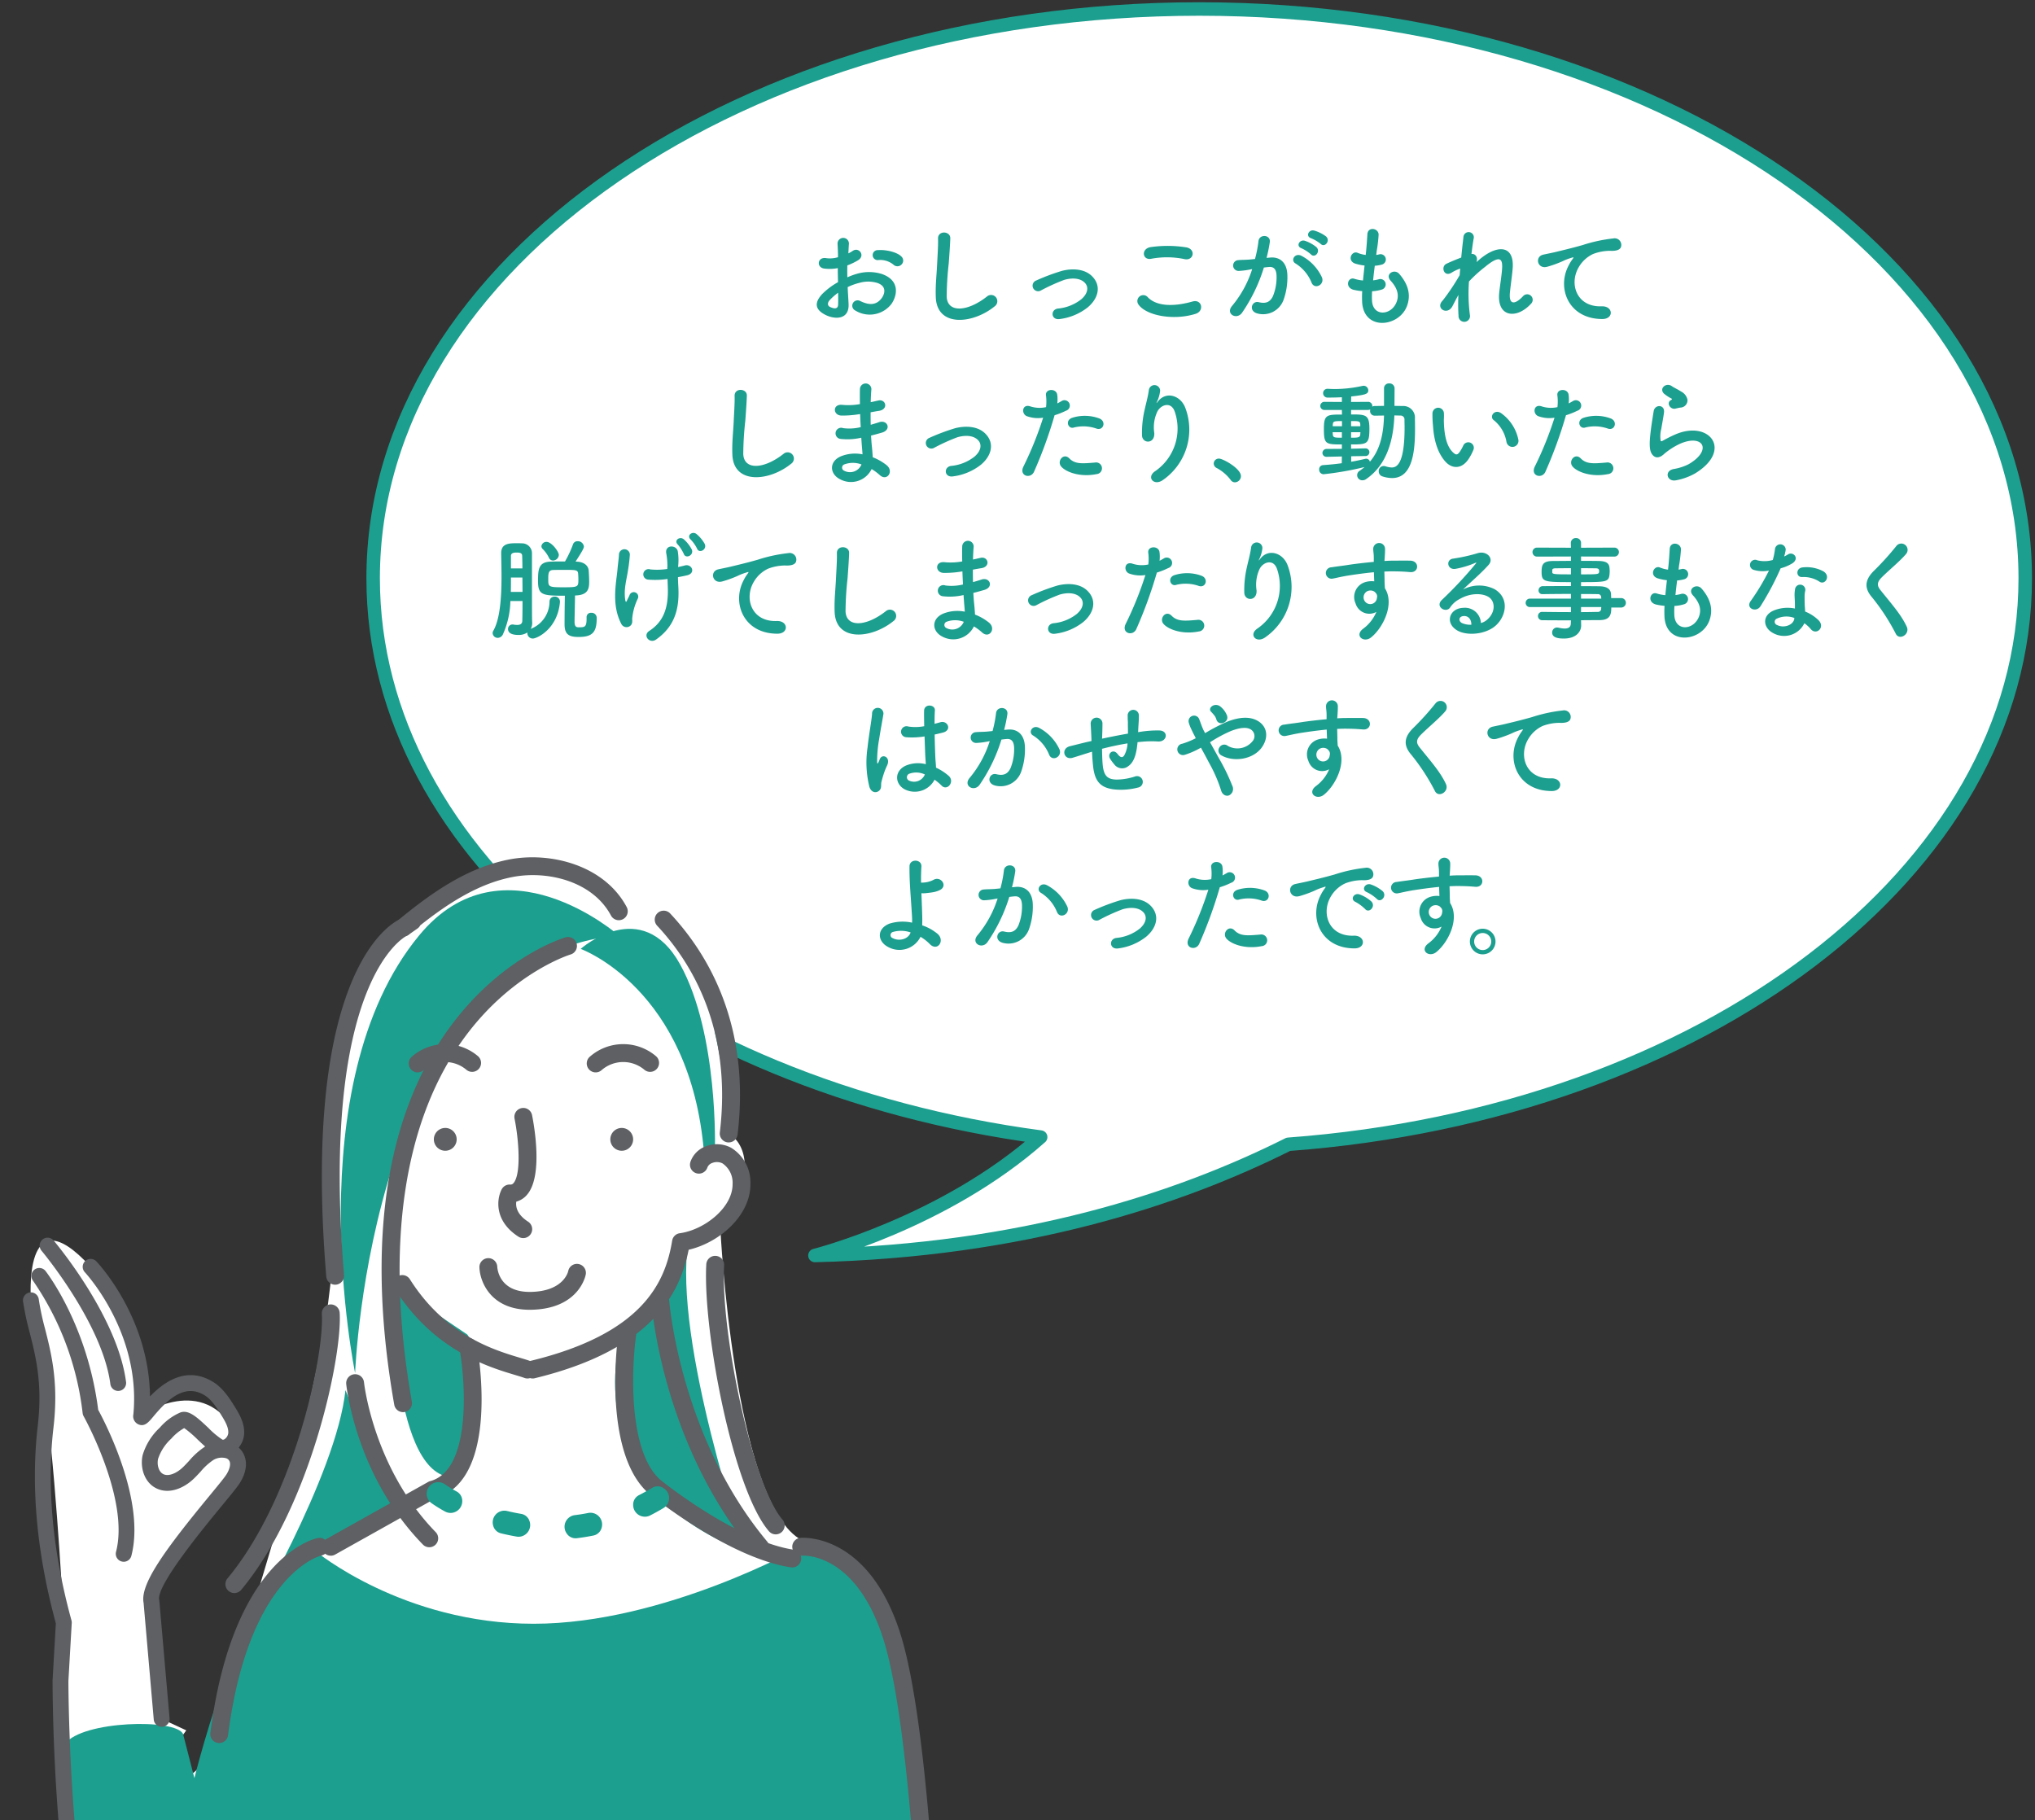 <svg xmlns="http://www.w3.org/2000/svg" xmlns:xlink="http://www.w3.org/1999/xlink" width="452.652" height="404.897" viewBox="0 0 452.652 404.897">
  <rect x="0" y="0" width="452.652" height="404.897" fill="#333333" stroke="none"/>
  <defs>
    <clipPath id="clip-path">
      <rect id="長方形_417" data-name="長方形 417" width="371.822" height="281.278" fill="#fff" stroke="#1c9f8f" stroke-width="1"/>
    </clipPath>
    <clipPath id="clip-path-2">
      <rect id="長方形_374" data-name="長方形 374" width="212.085" height="216.592" fill="none"/>
    </clipPath>
  </defs>
  <g id="feature1_3_img3" transform="translate(-1801 -6733)">
    <g id="グループ_2336" data-name="グループ 2336" transform="translate(1881.83 6733)">
      <g id="グループ_699" data-name="グループ 699" clip-path="url(#clip-path)">
        <path id="パス_2958" data-name="パス 2958" d="M368.981,128.14c0-31.264-16.437-59.882-43.92-82.167C291.6,18.839,241.358,1.5,185.241,1.5,83.765,1.5,1.5,58.2,1.5,128.14c0,61.627,63.873,112.965,148.478,124.3-21.462,19.072-50.215,26.337-50.215,26.337,45.9-1.11,80.676-12.377,105.307-24.734,92.15-6.817,163.911-60.582,163.911-125.9" transform="translate(0.671 0.5)" fill="#fff" stroke="#1c9f8f" stroke-width="1"/>
        <path id="パス_2959" data-name="パス 2959" d="M368.981,128.14C368.981,58.2,286.718,1.5,185.241,1.5S1.5,58.2,1.5,128.14c0,61.627,63.873,112.965,148.478,124.3-21.462,19.072-50.215,26.337-50.215,26.337,45.9-1.11,80.676-12.377,105.307-24.734C297.219,247.228,368.981,193.463,368.981,128.14Z" transform="translate(0.671 0.5)" fill="#fff" stroke="#1c9f8f" stroke-linecap="round" stroke-linejoin="round" stroke-width="3"/>
      </g>
    </g>
    <g id="グループ_2338" data-name="グループ 2338" transform="translate(1801 6921.306)">
      <g id="グループ_1137" data-name="グループ 1137" clip-path="url(#clip-path-2)">
        <path id="パス_5913" data-name="パス 5913" d="M33.049,268.409S22.906,211.2,25.187,182.487c0,0-1.427-27.637-3.638-46.206s-3.682-25.437-3.682-25.437S15.976,86.8,31.118,103.33,42.4,136.377,42.4,136.377s13.868-9.612,21.12,4.1c0,0,2.635,9.08-17.961,33.476l1.382,29.977,5.48,2.547-4.9,6.741s6.2,10.181,10.589-4.979S86.3,125.971,85.072,94.115,84.3,8.032,141.066,16.966l7.544,7.271s21.359-2.4,24.462,49.47c0,0,9.14,4.574-1.845,21.28,0,0,2.915,59.3,17.409,68.772s28.924,1,29.271,103.651c0,0-184.859,2.8-184.859,1" transform="translate(-10.986 -9.87)" fill="#fff"/>
        <path id="パス_5914" data-name="パス 5914" d="M370.928,235.369s-5.362,11.549-12.025,15.837c0,0-10.248,32.968,27.708,47.43,0,0-16.132-46.84-12.677-68.946Z" transform="translate(-220.83 -141.824)" fill="#1c9f8f"/>
        <path id="パス_5915" data-name="パス 5915" d="M228.051,254.359s-.409,41.192,12.734,42.95c0,0,8.981-24.931,3.975-31.69Z" transform="translate(-140.811 -157.057)" fill="#1c9f8f"/>
        <path id="パス_5916" data-name="パス 5916" d="M175.5,341.962l-16.147,8.977s-14.974,6.522-16.407,18.165c0,0,20.178-33.976,22.161-53.012Z" transform="translate(-88.265 -195.174)" fill="#1c9f8f"/>
        <path id="パス_5917" data-name="パス 5917" d="M337.644,52.325s24.478,8.8,27.434,45.437l2.42-.532s.855-25.908-7.72-41.432-22.134-3.473-22.134-3.473" transform="translate(-208.482 -29.556)" fill="#1c9f8f"/>
        <path id="パス_5918" data-name="パス 5918" d="M259.976,35.479s-25.737-22.6-44.393,0C188.1,68.767,201.34,132.825,201.34,132.825s3.419-92.376,58.636-97.346" transform="translate(-122.351 -15.706)" fill="#1c9f8f"/>
        <path id="パス_5919" data-name="パス 5919" d="M222.038,432.983c-3.458-22.4-21.711-25.8-21.711-25.8s-30.492,17.128-59.5,17.128S92.4,408.233,92.4,408.233C77.98,407.049,65.36,458.646,65.36,458.646l-2.512-9.782c-1.49-3.518-22.477-3.019-26.258,2.156s7.591,58.939,7.591,58.939l184.859-1s-3.545-53.574-7-75.977" transform="translate(-22.118 -251.42)" fill="#1c9f8f"/>
        <path id="パス_5920" data-name="パス 5920" d="M397.13,332.417a2.013,2.013,0,0,1-.3-.022c-13.275-1.995-29.551-14.791-30.68-15.689-11.571-8.394-7.869-35.223-7.7-36.362a1.986,1.986,0,0,1,3.932.564c-1.016,7.11-1.9,26.829,6.134,32.6.028.02.054.04.081.061.163.13,16.424,13.031,28.829,14.895a1.986,1.986,0,0,1-.293,3.95" transform="translate(-220.9 -172.049)" fill="#5e6063"/>
        <path id="パス_5921" data-name="パス 5921" d="M189.124,334.149a1.986,1.986,0,0,1-.972-3.719L210.8,317.74a1.967,1.967,0,0,1,.451-.184c9.241-2.5,7.823-22.168,6.5-29.534a1.986,1.986,0,0,1,3.909-.7c.22,1.221,5.189,29.784-9.12,34l-22.443,12.576a1.975,1.975,0,0,1-.969.254" transform="translate(-115.549 -176.398)" fill="#5e6063"/>
        <path id="パス_5922" data-name="パス 5922" d="M295.307,180.918a1.976,1.976,0,0,1-1.073-.316c-5.462-3.519-4.828-8.425-3.73-10.528a1.988,1.988,0,0,1,1.85-1.065.854.854,0,0,0,.788-.328c1.739-2.028,1.176-9.621.22-14.364a1.986,1.986,0,0,1,3.893-.786c.449,2.223,2.507,13.527-1.1,17.734a4.785,4.785,0,0,1-2.4,1.545c-.154,1.059.091,2.821,2.624,4.452a1.986,1.986,0,0,1-1.078,3.656" transform="translate(-178.915 -93.815)" fill="#5e6063"/>
        <path id="パス_5923" data-name="パス 5923" d="M258.552,272.181a1.977,1.977,0,0,1-.679-.12c-.542-.2-1.282-.419-2.139-.677-5.85-1.756-18.023-5.41-26.713-19.17a1.986,1.986,0,0,1,3.358-2.121c7.9,12.5,18.7,15.745,24.5,17.486.916.275,1.707.513,2.356.749a1.986,1.986,0,0,1-.68,3.853" transform="translate(-141.221 -153.851)" fill="#5e6063"/>
        <path id="パス_5924" data-name="パス 5924" d="M306.514,225.21a1.986,1.986,0,0,1-.466-3.916c25.016-6.063,29.975-17.479,31.5-26.747a1.985,1.985,0,0,1,1.693-1.645c5.454-.737,11.773-5.676,11.747-10.94a5.2,5.2,0,0,0-2.247-4.6,2.812,2.812,0,0,0-2.312-.08,1.738,1.738,0,0,0-1.049,1,1.986,1.986,0,0,1-3.789-1.19,5.649,5.649,0,0,1,3.356-3.492,6.742,6.742,0,0,1,5.7.281,9.059,9.059,0,0,1,4.31,8.065c.034,7.062-6.946,13.072-13.743,14.631-1.886,9.537-7.937,22.206-34.235,28.58a2,2,0,0,1-.469.056" transform="translate(-188.035 -106.88)" fill="#5e6063"/>
        <path id="パス_5925" data-name="パス 5925" d="M231.293,23.885a1.986,1.986,0,0,1-1.264-3.519C237.3,14.375,245.348,8.58,254.858,6.752c9.215-1.77,21.14,1.285,26.105,10.55a1.986,1.986,0,1,1-3.5,1.876C273.4,11.6,263.4,9.158,255.607,10.653c-7.593,1.459-14.344,5.859-20.534,10.745a1.978,1.978,0,0,1-.623.712l-2.018,1.415a1.979,1.979,0,0,1-1.139.36" transform="translate(-141.587 -3.874)" fill="#5e6063"/>
        <path id="パス_5926" data-name="パス 5926" d="M289.923,250.832c-8.562,0-11.049-6.146-11.163-9.432a1.986,1.986,0,0,1,3.969-.152c.031.591.5,5.612,7.2,5.612l.217,0c7.3-.116,8.326-4.436,8.366-4.62a1.973,1.973,0,0,1,2.309-1.58,2,2,0,0,1,1.592,2.327c-.057.313-1.529,7.675-12.2,7.844-.1,0-.193,0-.288,0" transform="translate(-172.122 -147.786)" fill="#5e6063"/>
        <path id="パス_5927" data-name="パス 5927" d="M133.058,330.508a1.986,1.986,0,0,1-1.526-3.256c14.911-17.933,21.561-49.762,20.992-58.82a1.986,1.986,0,1,1,3.964-.249c.6,9.515-6.336,42.887-21.9,61.608a1.982,1.982,0,0,1-1.528.716" transform="translate(-80.933 -164.443)" fill="#5e6063"/>
        <path id="パス_5928" data-name="パス 5928" d="M397.148,88.845a2.023,2.023,0,0,1-.239-.014,1.986,1.986,0,0,1-1.735-2.208c2.732-22.772-6.079-37.581-13.952-46a1.986,1.986,0,0,1,2.9-2.714c8.449,9.03,17.909,24.893,15,49.182a1.987,1.987,0,0,1-1.969,1.75" transform="translate(-235.059 -23.021)" fill="#5e6063"/>
        <path id="パス_5929" data-name="パス 5929" d="M426.015,299.98a1.98,1.98,0,0,1-1.5-.686c-8.032-9.277-14.75-44.806-13.943-59.39a1.986,1.986,0,0,1,3.966.22c-.821,14.85,6.3,48.852,12.98,56.57a1.986,1.986,0,0,1-1.5,3.286" transform="translate(-253.47 -146.973)" fill="#5e6063"/>
        <path id="パス_5930" data-name="パス 5930" d="M30.327,420.442a1.763,1.763,0,0,1-1.662-1.178C20,394.607,19.956,347.7,19.958,345.712c0-.033,0-.066,0-.1l.729-12.669c-4.248-15.628-5.6-30.427-4.02-43.992,1.086-9.313-.442-15.338-1.79-20.653a61.3,61.3,0,0,1-1.48-6.948,1.762,1.762,0,1,1,3.492-.469,58.694,58.694,0,0,0,1.4,6.552c1.422,5.61,3.034,11.969,1.874,21.926-1.538,13.2-.194,27.64,4,42.933a1.771,1.771,0,0,1,.06.567l-.743,12.9c0,1.77.166,48.584,8.508,72.332a1.762,1.762,0,0,1-1.662,2.346" transform="translate(-8.264 -160.141)" fill="#5e6063"/>
        <path id="パス_5931" data-name="パス 5931" d="M226.654,158.286a1.986,1.986,0,0,1-1.954-1.642c-3.514-19.987-3.741-37.867-.673-53.144,2.475-12.324,7.086-23,13.7-31.723,11.35-14.964,24.54-18.953,25.1-19.115a1.986,1.986,0,0,1,1.117,3.811c-.175.052-12.682,3.91-23.209,17.917-14.031,18.669-18.222,46.874-12.122,81.566a1.986,1.986,0,0,1-1.612,2.3,2.014,2.014,0,0,1-.346.03" transform="translate(-137.004 -32.467)" fill="#5e6063"/>
        <path id="パス_5932" data-name="パス 5932" d="M190.107,123.36a1.986,1.986,0,0,1-1.977-1.823C182.413,52.047,203.6,42.454,204.5,42.079a1.986,1.986,0,0,1,1.545,3.659c-.343.163-19.362,9.828-13.961,75.472a1.986,1.986,0,0,1-1.816,2.142q-.083.007-.165.007" transform="translate(-115.559 -25.889)" fill="#5e6063"/>
        <path id="パス_5933" data-name="パス 5933" d="M257.347,166.185a2.536,2.536,0,1,1-2.536-2.536,2.536,2.536,0,0,1,2.536,2.536" transform="translate(-155.77 -101.047)" fill="#5e6063"/>
        <path id="パス_5934" data-name="パス 5934" d="M359.954,166.185a2.536,2.536,0,1,1-2.536-2.536,2.536,2.536,0,0,1,2.536,2.536" transform="translate(-219.125 -101.047)" fill="#5e6063"/>
        <path id="パス_5935" data-name="パス 5935" d="M124.253,447.643a2.058,2.058,0,0,1-.255-.016,1.987,1.987,0,0,1-1.717-2.223c5.026-39.178,23.147-43.221,23.916-43.374a1.986,1.986,0,0,1,.792,3.892c-.259.06-16.162,4.077-20.768,39.987a1.986,1.986,0,0,1-1.967,1.733" transform="translate(-75.493 -248.214)" fill="#5e6063"/>
        <path id="パス_5936" data-name="パス 5936" d="M491.377,505.093a1.986,1.986,0,0,1-1.984-1.922c-.019-.584-1.961-58.628-8.538-78.95-6.12-18.91-17.546-18.317-18.033-18.283a1.986,1.986,0,0,1-.332-3.958c.606-.053,15-1.063,22.144,21.018,6.75,20.855,8.652,77.638,8.729,80.045a1.986,1.986,0,0,1-1.921,2.049h-.065" transform="translate(-284.456 -248.194)" fill="#5e6063"/>
        <path id="パス_5937" data-name="パス 5937" d="M343.155,121.161a1.986,1.986,0,0,1-1.321-3.469,11.259,11.259,0,0,1,14.68-.185,1.986,1.986,0,0,1-2.488,3.1,7.308,7.308,0,0,0-9.551.054,1.978,1.978,0,0,1-1.32.5" transform="translate(-210.658 -70.92)" fill="#5e6063"/>
        <path id="パス_5938" data-name="パス 5938" d="M239.652,121.161a1.986,1.986,0,0,1-1.322-3.469,11.259,11.259,0,0,1,14.68-.185,1.986,1.986,0,0,1-2.488,3.1,7.308,7.308,0,0,0-9.551.054,1.978,1.978,0,0,1-1.32.5" transform="translate(-146.749 -70.92)" fill="#5e6063"/>
        <path id="パス_5939" data-name="パス 5939" d="M38.747,310.379a1.763,1.763,0,0,1-1.706-2.2c3.05-11.734-7.108-30-7.21-30.179a1.77,1.77,0,0,1-.213-.651,65.076,65.076,0,0,0-11.053-29.5,1.762,1.762,0,0,1,2.778-2.167c.383.491,9.357,12.166,11.73,30.9,1.435,2.628,10.592,20.121,7.379,32.483a1.763,1.763,0,0,1-1.7,1.319" transform="translate(-11.233 -151.28)" fill="#5e6063"/>
        <path id="パス_5940" data-name="パス 5940" d="M40.5,261.512a1.762,1.762,0,0,1-1.745-1.534C37,246.523,23.561,230.452,23.425,230.291a1.762,1.762,0,0,1,2.693-2.272c.581.688,14.246,17.018,16.129,31.5a1.761,1.761,0,0,1-1.52,1.974,1.717,1.717,0,0,1-.229.015" transform="translate(-14.208 -140.407)" fill="#5e6063"/>
        <path id="パス_5941" data-name="パス 5941" d="M65.609,343.828a1.762,1.762,0,0,1-1.753-1.609L61.594,316.26c-.8-4.109,4.558-11.578,14.675-23.846,1.79-2.171,3.336-4.046,3.757-4.73.757-1.232,1-2.359.641-3.016a1.277,1.277,0,0,0-.877-.625,3.647,3.647,0,0,0-2.649.412,13.451,13.451,0,0,0-2.835,2.57c-.557.606-1.133,1.231-1.774,1.818-2.025,1.853-5.213,3.335-8.085,1.941-2.814-1.366-3.674-4.849-3.053-7.432A13.621,13.621,0,0,1,65.18,277.3a12.738,12.738,0,0,1,4.54-3.376c1.892-.726,3.745,1.021,6.31,3.439a18.368,18.368,0,0,0,3.1,2.586.6.6,0,0,0,.508-.129,1.9,1.9,0,0,0,.791-1.33c.09-1.246-.674-2.591-1.533-3.975-1.021-1.645-2.179-3.509-3.8-4.476-4.322-2.571-8,.766-11.324,4.757-1.086,1.3-1.944,2.333-3.313,1.76a1.97,1.97,0,0,1-1.143-2.2c1.756-18.167-10.681-31.532-10.806-31.665a1.762,1.762,0,0,1,2.554-2.427c.518.544,11.779,12.6,11.949,30.077,2.975-3.088,7.981-6.839,13.885-3.324,2.363,1.406,3.823,3.757,5,5.646,1.13,1.82,2.219,3.789,2.054,6.085a5.344,5.344,0,0,1-1.207,2.967,4.611,4.611,0,0,1,1.023,1.282c.993,1.831.732,4.154-.736,6.541-.548.891-2.013,2.667-4.039,5.126-4.012,4.866-14.67,17.792-13.932,20.944a1.773,1.773,0,0,1,.04.249l2.271,26.066a1.762,1.762,0,0,1-1.6,1.908c-.052,0-.1.007-.155.007m5.016-66.462a10.84,10.84,0,0,0-2.893,2.361,10.6,10.6,0,0,0-2.913,4.448c-.3,1.238.064,2.9,1.166,3.44,1.205.585,2.961-.267,4.168-1.371.529-.485,1.03-1.029,1.56-1.6a16.485,16.485,0,0,1,3.569-3.178c-.53-.466-1.084-.989-1.666-1.537a24.541,24.541,0,0,0-2.99-2.558" transform="translate(-29.654 -148.01)" fill="#5e6063"/>
        <path id="パス_5942" data-name="パス 5942" d="M219.779,345.3a1.98,1.98,0,0,1-1.423-.6C203.49,329.447,201.386,309.8,201.3,308.969a1.986,1.986,0,0,1,3.952-.394c.019.189,2.078,19.125,15.944,33.356a1.986,1.986,0,0,1-1.422,3.372" transform="translate(-124.291 -189.429)" fill="#5e6063"/>
        <path id="パス_5943" data-name="パス 5943" d="M402.984,318.117a1.981,1.981,0,0,1-1.526-.715c-20.094-24.1-22.573-54.413-22.669-55.692a1.986,1.986,0,0,1,3.961-.3c.023.3,2.5,30.35,21.758,53.446a1.986,1.986,0,0,1-1.524,3.258" transform="translate(-233.884 -160.279)" fill="#5e6063"/>
        <path id="パス_5944" data-name="パス 5944" d="M281.773,382.047l-.253.032a2.344,2.344,0,0,1-2.223-.949,2.6,2.6,0,0,1,1.718-4.176l.116-.015c.961-.12,1.93-.278,2.879-.467a2.6,2.6,0,0,1,2.955,3.4,2.362,2.362,0,0,1-1.824,1.622c-1.109.224-2.244.41-3.368.551m-12.935-.306a2.567,2.567,0,0,1-.754-.017c-1.149-.2-2.312-.438-3.454-.717a2.357,2.357,0,0,1-1.749-1.687,2.6,2.6,0,0,1,3.089-3.286c1.03.249,2.077.464,3.11.636a2.358,2.358,0,0,1,1.878,1.616,2.61,2.61,0,0,1-2.12,3.455m28.095-4.456a2.615,2.615,0,0,1-2.92-2.748,2.335,2.335,0,0,1,1.3-2.031c.972-.5,1.954-1.04,2.912-1.614a2.349,2.349,0,0,1,2.428-.021,2.6,2.6,0,0,1,.093,4.513c-.972.578-1.966,1.128-2.953,1.636a2.565,2.565,0,0,1-.856.265m-43.221-.846a2.561,2.561,0,0,1-1.57-.3,31.689,31.689,0,0,1-3.011-1.864,2.574,2.574,0,0,1,3.029-4.164,27.9,27.9,0,0,0,2.587,1.585,2.369,2.369,0,0,1,1.247,2.139,2.625,2.625,0,0,1-2.283,2.609" transform="translate(-153.175 -228.222)" fill="#1c9f8f"/>
      </g>
    </g>
    <path id="パス_9730" data-name="パス 9730" d="M-70.125-11.6a1.215,1.215,0,0,0-.025-1.775c-.9-.95-3.4-1.575-5.2-1.425a1.111,1.111,0,1,0,.125,2.2,4.67,4.67,0,0,1,3.3,1.025A1.261,1.261,0,0,0-70.125-11.6ZM-82.1-6.575a12.7,12.7,0,0,1,2.625-.95,6.983,6.983,0,0,1,4.05.05c2.175.8,1.475,2.575.875,3.375-1.2,1.6-2.8,1.575-4.75.625A1.192,1.192,0,1,0-80.375-1.35a6.1,6.1,0,0,0,8.025-1.5c1.275-1.85,1.95-5.225-2.175-6.65a9.593,9.593,0,0,0-5.55-.025,15.391,15.391,0,0,0-2.1.775c-.025-.95-.025-1.875,0-2.65a14.451,14.451,0,0,0,2.35-1.125c1.75-1.05.225-3.025-1.125-2.125a7.513,7.513,0,0,1-1,.575c.05-.75.075-1.55.125-2.1a1.266,1.266,0,1,0-2.525.025c.05.95.1,1.75.1,2.925A6.241,6.241,0,0,1-86.775-13c-2.075-.425-2.375,2.075-.525,2.3a9.374,9.374,0,0,0,3-.1c0,1,.025,2.075.05,3.125a16.1,16.1,0,0,0-3.525,2.65C-89.1-3.575-89.925-1.8-86.95-.35-84.9.65-81.7.7-81.9-2.875-81.95-3.95-82.05-5.25-82.1-6.575Zm-2.125,1.25c.025,1.025.025,1.95,0,2.625-.025.975-.75,1.05-1.825.525-.575-.275-.575-.925-.05-1.5A12.273,12.273,0,0,1-84.225-5.325ZM-49.4-2.3a1.39,1.39,0,1,0-1.725-2.175c-4.35,3.425-8.8,3.675-8.95.025a69.331,69.331,0,0,1,.45-7.35c.125-1.675.3-4.05.35-5.625.05-1.65-2.775-1.8-2.725.05.05,1.55-.125,4-.2,5.625-.125,2.65-.4,4.775-.3,7.4C-62.275,2.4-54.275,1.675-49.4-2.3Zm20.7.225c2.275-1.9,3.125-4.675,1.025-6.85-1.75-1.825-4.625-1.8-6.725-1.275a46.2,46.2,0,0,0-5.75,2.15,1.232,1.232,0,1,0,1.075,2.2A42.924,42.924,0,0,1-33.95-8.175c1.625-.475,3.6-.5,4.675.725.75.85.675,2.225-.825,3.55a9.821,9.821,0,0,1-5.25,2.1c-1.725.25-1.525,2.65.45,2.325A12.563,12.563,0,0,0-28.7-2.075ZM-7.175-12.8c2.025.425,2.575-2.15.475-2.6a26.541,26.541,0,0,0-7.975-.075c-2.225.325-1.9,2.975.075,2.6A19.007,19.007,0,0,1-7.175-12.8ZM-4.725-.625C-2.7-1.25-3.3-3.95-5.375-3.375-9.15-2.3-13.2-2.125-15.325-4.3A1.318,1.318,0,0,0-17.4-2.675C-15.675-.25-9.675.925-4.725-.625Zm27.85-15.55c.9.9,2.225-.725,1.175-1.675a8.305,8.305,0,0,0-2.625-1.3c-1.2-.325-2,1.275-.7,1.7A8.728,8.728,0,0,1,23.125-16.175ZM20.95-13.85c.875.925,2.225-.65,1.2-1.625a8.011,8.011,0,0,0-2.55-1.4c-1.175-.375-2.075,1.175-.775,1.65A8.609,8.609,0,0,1,20.95-13.85ZM23.4-8.725a10.364,10.364,0,0,0-4.45-4.75c-1.55-.9-2.65.975-1.425,1.65a8.977,8.977,0,0,1,3.575,4.3C21.775-5.975,24.025-7.075,23.4-8.725Zm-12.325-4.35A32.94,32.94,0,0,0,11.8-16.6c.2-1.675-2.35-1.825-2.525-.2A26.69,26.69,0,0,1,8.5-12.825L7.25-12.7c-.9.075-1.675.05-2.45.125a1.2,1.2,0,1,0,.075,2.4,16.961,16.961,0,0,0,2.7-.35l.3-.05A24.121,24.121,0,0,1,3.45-2.45C1.825-.625,4.425.825,5.625-.875a36.837,36.837,0,0,0,4.85-10.05c.4-.05.775-.1,1.15-.125,1.15-.1,1.675.625,1.675,2.15a11.159,11.159,0,0,1-.8,4.325c-.7,1.475-1.75,1.7-3.175,1.35C7.8-3.6,7-1.3,8.975-.725a4.846,4.846,0,0,0,5.875-3A14.89,14.89,0,0,0,15.7-9.3c-.1-2.8-1.7-4.025-3.8-3.85ZM34.55-5.65a9,9,0,0,0,2.225-.4,1.194,1.194,0,1,0-.8-2.25,8.52,8.52,0,0,1-1.2.225c.1-1.05.225-2.125.375-3.25a7.768,7.768,0,0,0,1.525-.25A1.174,1.174,0,1,0,36.1-13.85a4.606,4.606,0,0,1-.625.125c.025-.3.075-.6.1-.9a31.488,31.488,0,0,0,.425-3.6c0-1.475-2.375-1.875-2.5-.125-.075,1.175-.125,2.125-.275,3.7-.025.3-.075.625-.1.925a7.066,7.066,0,0,1-1.8-.475C30-14.75,28.9-12.45,30.8-11.8a11.39,11.39,0,0,0,2.075.425c-.125,1.125-.25,2.225-.35,3.325A8.761,8.761,0,0,1,30.6-8.425c-1.425-.475-2.2,1.9-.175,2.45a13.624,13.624,0,0,0,1.925.3c-.05.775-.05,1.525-.025,2.225.2,6.675,8.175,5.85,9.975,1.1.95-2.525.25-4.9-1.7-7.15-1.1-1.275-3.25.05-1.95,1.475,1.4,1.525,2.1,3.175,1.225,5.05-1.3,2.775-5.2,2.925-5.35-.65A18.522,18.522,0,0,1,34.55-5.65Zm19.2.825A39.2,39.2,0,0,0,53.775-.2,1.278,1.278,0,1,0,56.3-.4a36.715,36.715,0,0,1-.2-7.425,30.054,30.054,0,0,1,3.575-3.25c3.5-2.9,3.875-1.55,3.8.225-.075,1.5-.525,4.2-.65,5.525C62.25.2,66.725.6,69.9-2.875a1.223,1.223,0,1,0-1.8-1.65C66.425-2.75,64.95-2.45,65.2-5.3c.125-1.425.525-4.075.625-5.575.325-4.975-3.3-5.2-7.175-2.025-.275.225-.575.5-.875.775.375-1.175-.325-1.925-1.125-1.825.175-1.45.35-2.7.525-3.6a1.157,1.157,0,0,0-2.3-.25c-.125,1.1-.325,2.775-.5,4.65C53.2-12.7,52-12.2,51.1-11.775c-1.35.625-.575,3.075,1.15,1.975a9.256,9.256,0,0,1,1.9-.9c-.05.5-.075.975-.125,1.475A49.083,49.083,0,0,1,50.3-3.65a2.044,2.044,0,0,0-.2.225C48.725-1.8,51.25-.275,52.375-2.25,52.775-2.975,53.225-3.925,53.75-4.825ZM85.725.525C88.375.55,88.225-2.4,85.6-2.3c-5.6.2-7.275-5.05-5.075-8.725a7.2,7.2,0,0,1,3.2-2.925,10.745,10.745,0,0,1,3.725-.7c1.75.1,2.3-.4,2.45-.825A1.474,1.474,0,0,0,88.2-17.4a33.66,33.66,0,0,0-6.825,1.475c-2.55.725-4.725,1.225-5.95,1.525-.8.2-2.25.475-2.775.6-2,.425-1.35,3.3.85,2.7a23.717,23.717,0,0,0,2.25-.75c1.7-.65,1.275-.65,3.15-1.25.475-.15.6-.175.2.35a8.639,8.639,0,0,0-.8,1.3C75.575-6.425,78.175.5,85.725.525ZM-94.65,32.7a1.39,1.39,0,1,0-1.725-2.175c-4.35,3.425-8.8,3.675-8.95.025a69.328,69.328,0,0,1,.45-7.35c.125-1.675.3-4.05.35-5.625.05-1.65-2.775-1.8-2.725.05.05,1.55-.125,4-.2,5.625-.125,2.65-.4,4.775-.3,7.4C-107.525,37.4-99.525,36.675-94.65,32.7Zm15.325-11.025c.025.975.075,1.95.125,2.9a10.653,10.653,0,0,1-3.9.225,1.244,1.244,0,1,0-.525,2.4,13.593,13.593,0,0,0,4.55-.275c.05.775.1,1.475.15,2.075.05.575.1,1.1.125,1.625a8.448,8.448,0,0,0-4.775.425c-2.725,1.15-2.575,3.95-.2,5.125a5.1,5.1,0,0,0,7-2.275,11.51,11.51,0,0,1,1.825,1.35c1.575,1.45,3.2-.825,1.525-2.2a11.626,11.626,0,0,0-3.1-1.775c-.05-.9-.125-1.8-.2-2.475-.075-.725-.125-1.5-.175-2.35.725-.175,1.525-.4,2.4-.65,2.225-.625,1.275-2.925-.575-2.325-.675.225-1.3.4-1.9.575C-77,23.125-77,22.2-77,21.275c.575-.1,1.2-.225,1.875-.325,2.175-.35,1.5-2.675-.15-2.3-.6.125-1.175.275-1.7.375.025-1,.075-2,.15-2.9a1.275,1.275,0,0,0-2.55.025c-.025.8-.025,1.975,0,3.3a14.379,14.379,0,0,1-3.875.175c-2.275-.275-2.175,2.325-.25,2.375a22.492,22.492,0,0,0,3.925-.3Zm.3,11.2a2.764,2.764,0,0,1-3.85,1.4A.756.756,0,0,1-82.8,32.85,5.444,5.444,0,0,1-79.025,32.875Zm26.575.05c2.275-1.9,3.125-4.675,1.025-6.85-1.75-1.825-4.625-1.8-6.725-1.275a46.2,46.2,0,0,0-5.75,2.15,1.232,1.232,0,1,0,1.075,2.2A42.924,42.924,0,0,1-57.7,26.825c1.625-.475,3.6-.5,4.675.725.75.85.675,2.225-.825,3.55a9.821,9.821,0,0,1-5.25,2.1c-1.725.25-1.525,2.65.45,2.325A12.563,12.563,0,0,0-52.45,32.925Zm25.7-8.025c1.575.525,2.25-1.675.575-2.275a9.279,9.279,0,0,0-6-.125c-1.65.575-.875,2.625.425,2.15A8.791,8.791,0,0,1-26.75,24.9Zm0,10.125a1.3,1.3,0,1,0-.325-2.575c-2.925.25-4.45.375-5.725-.925-1.3-1.325-2.85.65-1.775,1.85C-33.475,34.6-30.375,35.75-26.75,35.025Zm-9.325-13.1a16.1,16.1,0,0,0,2.525-1,1.193,1.193,0,1,0-.975-2.15c-.3.175-.6.35-.95.525a7.608,7.608,0,0,0-.025-2c-.25-1.375-2.6-1.3-2.5.125a10.9,10.9,0,0,1,.025,2.7,6.682,6.682,0,0,1-3.45-.15c-1.875-.675-2.125,1.6-.85,2.15a7.291,7.291,0,0,0,3.65.35A77.385,77.385,0,0,1-43,33.325c-1.05,2.125,1.6,2.85,2.35,1.175A98.338,98.338,0,0,0-36.075,21.925ZM-11.925,36.3a13.653,13.653,0,0,0,4.95-15.95c-1.025-2.825-4.275-3.85-6.1-1.5-.25.325-.5.65-.175-.025A7.5,7.5,0,0,0-12.6,16.5a1.259,1.259,0,0,0-2.5-.225c-.2,1.525-.675,3.175-.95,4.45a22.235,22.235,0,0,0-.575,5.775c.15,1.8,2.85,1.825,2.725-.6a8.268,8.268,0,0,1,.65-4.725c.725-1.55,3.1-2.475,3.925.025a11.514,11.514,0,0,1-4.35,13.15C-15.775,35.725-13.95,37.8-11.925,36.3Zm15.95.55a1.382,1.382,0,0,0,1.35-1.375c0-1.7-4-3.9-4.875-3.9a1.112,1.112,0,0,0-1.175,1.1,1.124,1.124,0,0,0,.675,1A9.542,9.542,0,0,1,3.075,36.3,1.138,1.138,0,0,0,4.025,36.85ZM27.8,32.6c-1.375.2-2.8.325-4.15.425a.905.905,0,0,0-.875.975,1,1,0,0,0,1,1.05,69.01,69.01,0,0,0,9.1-1.6,12.183,12.183,0,0,1-1.075.825,1.137,1.137,0,0,0,.6,2.125,1.36,1.36,0,0,0,.825-.275c4.7-3.2,6.1-8.875,6.275-14.15.475,0,.925.025,1.325.025a.86.86,0,0,1,.925.95c0,.55.025,1.125.025,1.725,0,8.225-1.8,8.875-2.875,8.875a4.7,4.7,0,0,1-1.325-.25,1.7,1.7,0,0,0-.475-.075A1.105,1.105,0,0,0,36.025,34.4a1.157,1.157,0,0,0,.8,1.125A7.106,7.106,0,0,0,39,35.9c4.65,0,5.1-6.225,5.1-11.025,0-.75-.025-1.5-.025-2.225A2.573,2.573,0,0,0,41.4,19.875c-.6,0-1.25-.025-1.875-.025l.025-3.9a1.116,1.116,0,0,0-1.2-1.1,1.073,1.073,0,0,0-1.15,1.1v3.9c-.7,0-1.4.025-2.05.025a1.036,1.036,0,0,0-.575.15c0-.05.025-.125.025-.175a.931.931,0,0,0-1.025-.9l-3.7.025L29.9,17.75c3.3-.35,3.8-.6,3.8-1.35a1.029,1.029,0,0,0-1.025-1.025.85.85,0,0,0-.25.025,29.006,29.006,0,0,1-6.15.7c-.525,0-1.025-.025-1.525-.05h-.075A.953.953,0,0,0,23.65,17a.984.984,0,0,0,1.05,1c.5,0,1.7,0,3.125-.075v1.05l-3.8-.025a.905.905,0,1,0,0,1.8h3.8l.025,1.025c-3.325,0-4.025.025-4.025,3.1,0,3.475.325,3.55,4,3.55V29.4l-3.325.025a.92.92,0,0,0-1,.875.883.883,0,0,0,.975.875H24.5l3.325-.075Zm4.125-8.225h-2.05v-1.15c1.725,0,2.025,0,2.05.8ZM33,31a.854.854,0,1,0,.025-1.7H33l-3.125.075v-.95c3.575,0,4.075-.075,4.075-3.475,0-3.15-.8-3.2-4.075-3.2v-1h3.7a1.3,1.3,0,0,0,.575-.125,1.463,1.463,0,0,0-.05.325,1.015,1.015,0,0,0,1.05,1.075c.625,0,1.35-.025,2.05-.025-.1,3.75-.725,7.45-3.15,10.275a.809.809,0,0,0-.8-.675.692.692,0,0,0-.225.025c-.925.225-1.975.45-3.125.65V31.05Zm-1.05-5.3c0,.15-.025.275-.025.425-.025.775-.475.8-2.05.8V25.7Zm-4.1-1.325H25.8v-.25c.05-.85.175-.9,2.05-.9Zm-.025,2.55c-1.725,0-1.95-.025-2.025-.775,0-.125-.025-.275-.025-.45h2.05Zm39.25.4a9.591,9.591,0,0,0-3.75-5.8c-1.5-1.125-2.85.725-1.65,1.55a7.889,7.889,0,0,1,2.775,4.85A1.346,1.346,0,1,0,67.075,27.325ZM56.15,31.45a11.438,11.438,0,0,0,.975-1.925,1.228,1.228,0,0,0-2.275-.9,9.831,9.831,0,0,1-.825,1.475c-.55.75-.875.675-1.525.05-1.4-1.35-1.875-3.825-1.975-6.45-.05-1.15.05-1.2,0-2.175a1.275,1.275,0,1,0-2.55.025,24.9,24.9,0,0,0,.125,2.775c.2,3.15,1.025,6.05,2.825,8C52.325,33.825,54.55,34.05,56.15,31.45ZM87,24.9c1.575.525,2.25-1.675.575-2.275a9.279,9.279,0,0,0-6-.125c-1.65.575-.875,2.625.425,2.15A8.791,8.791,0,0,1,87,24.9Zm0,10.125a1.3,1.3,0,1,0-.325-2.575c-2.925.25-4.45.375-5.725-.925-1.3-1.325-2.85.65-1.775,1.85C80.275,34.6,83.375,35.75,87,35.025Zm-9.325-13.1a16.1,16.1,0,0,0,2.525-1,1.193,1.193,0,1,0-.975-2.15c-.3.175-.6.35-.95.525a7.608,7.608,0,0,0-.025-2c-.25-1.375-2.6-1.3-2.5.125a10.9,10.9,0,0,1,.025,2.7,6.682,6.682,0,0,1-3.45-.15c-1.875-.675-2.125,1.6-.85,2.15a7.291,7.291,0,0,0,3.65.35,77.386,77.386,0,0,1-4.375,10.85c-1.05,2.125,1.6,2.85,2.35,1.175A98.339,98.339,0,0,0,77.675,21.925Zm25.45-1.7a1.627,1.627,0,0,0,1.575-1.75,2.67,2.67,0,0,0-1.425-1.825c-.725-.475-1.575-.85-2.025-1.175-1.25-.9-2.9.425-1.825,1.6A8.75,8.75,0,0,0,101.2,18.25c.175.125-.075.25-.2.325-1.05.575-.15,2.175,1.05,1.875C102.45,20.35,102.8,20.275,103.125,20.225Zm3.3,14.625c8.45-5.175,3.125-11.925-4.425-8.65-1.175.5-2.35,1.15-2.85,1.425-.225.125-.35.125-.425-.075a6.565,6.565,0,0,1,.15-2.6c.2-1.2.475-2.6.6-3.65.225-1.8-2.05-1.85-2.3-.25-.2,1.275-.525,3.2-.725,5.025s-.25,3.375.2,4.25,1.45,1.575,2.925.15a15.786,15.786,0,0,1,3.35-2.15c2.65-1.2,4.475-.825,5,.175s-.225,2.725-2.975,4.325A11.724,11.724,0,0,1,101.6,33.9c-2.125.425-1.475,2.9.55,2.5A13.535,13.535,0,0,0,106.425,34.85ZM-146.35,53c0-.725-1.6-2.9-2.725-2.9a1.106,1.106,0,0,0-1.15.95.877.877,0,0,0,.275.625,7.01,7.01,0,0,1,1.4,1.95,1,1,0,0,0,.9.625A1.332,1.332,0,0,0-146.35,53Zm6.175,13.9v.275c0,1.875-.4,1.925-1.725,1.925-.5,0-.95-.075-.95-1.225,0-1.25.1-4.475.1-5.85.15,0,.275-.025.425-.025,2.45-.175,2.725-1.5,2.725-3,0-.75-.05-1.7-.1-2.425-.05-1.275-1.175-2.025-2.625-2.075l-.3-.025c1.575-2.425,1.85-3,1.85-3.35a1.348,1.348,0,0,0-1.4-1.175,1.048,1.048,0,0,0-1.05.775,23.576,23.576,0,0,1-1.75,3.725c-1.125,0-2.325,0-3.325.05-2.6.125-2.675,1.8-2.675,4.375,0,3.075,1,3.2,5.975,3.2-.05,1.5-.075,5.475-.075,6.35,0,2.25.95,2.825,3.125,2.825,3.1,0,4.025-1.075,4.025-4.175a1.131,1.131,0,0,0-1.225-1.2.949.949,0,0,0-1.025,1Zm-14.25-3.65c0,1.95-.025,3.625-.05,4.425-.025.725-.55.9-1.15.9a4.069,4.069,0,0,1-.775-.075.771.771,0,0,0-.25-.025.992.992,0,0,0-1,1.025c0,.45.25,1.3,2.3,1.3a3.371,3.371,0,0,0,2-.55v.15a1.2,1.2,0,0,0,1.225,1.2c.875,0,5.475-2.05,6.025-8.1v-.125a1.11,1.11,0,0,0-1.175-1.1,1.109,1.109,0,0,0-1.15,1.075,6.519,6.519,0,0,1-4.175,6.1,2.666,2.666,0,0,0,.325-1.375c-.05-1.175-.05-1.325-.05-11.275V52.7a2.194,2.194,0,0,0-2.225-2.275c-.4-.025-.875-.025-1.35-.025-1.675,0-3.275.15-3.275,2.2v.075c.025,1.425.075,3.2.075,5.125,0,4.375-.275,9.375-1.825,12.075a1.05,1.05,0,0,0-.15.525,1.13,1.13,0,0,0,1.15,1.05,1.316,1.316,0,0,0,1.125-.75,19.162,19.162,0,0,0,1.675-7.45ZM-142,58.4c0,1.725-.025,1.8-3.325,1.8-3.325,0-3.375-.1-3.375-1.775,0-1.3.025-2.05,1.1-2.075.675-.025,1.65-.025,2.6-.025,2.45,0,2.9,0,2.95.9C-142.025,57.575-142,58-142,58.4ZM-157,56V53.225c0-.7.7-.75,1.225-.75.625,0,1.275.025,1.275.75.025.675.05,1.65.05,2.775Zm-.025,5.225c.025-1.075.025-2.15.025-3.2h2.55c0,1.05.025,2.125.025,3.2ZM-113.9,50.55a7.752,7.752,0,0,0-1.8-2.175c-.925-.775-2.325.3-1.325,1.2A8.033,8.033,0,0,1-115.6,51.6C-115.15,52.775-113.325,51.825-113.9,50.55Zm-2.875,1.25a7.879,7.879,0,0,0-1.75-2.25c-.9-.8-2.325.225-1.35,1.15a9.126,9.126,0,0,1,1.325,2.075C-118.15,53.95-116.25,53.1-116.775,51.8Zm-3,3.325a12.093,12.093,0,0,0-.125-2.975c-.3-1.375-2.775-1.475-2.575.375a15.609,15.609,0,0,1,.275,2.925c0,.225-.025.45-.025.675a15.085,15.085,0,0,1-3.775.1,1.171,1.171,0,1,0-.4,2.275,18.74,18.74,0,0,0,4.225-.15c.025.675.05,1.35.075,2.125.1,4.275-.925,7.35-4.125,9.425-1.55,1,.05,2.95,1.5,1.925,3.9-2.75,5.2-6.4,4.975-11.4-.05-1-.1-1.75-.1-2.475.675-.125,1.3-.25,1.95-.4,2.125-.45,1.15-2.65-.45-2.2-.425.125-.925.225-1.475.35ZM-130.25,68.55c.35-.45.2-1.15.225-1.425A13.025,13.025,0,0,1-128.8,62.75a1,1,0,1,0-1.85-.725c-.125.3-.4.775-.525,1.075-.2.525-.325.35-.4-.075-.375-2.475.325-4.6.625-6.7a33.083,33.083,0,0,0,.4-3.375,1.213,1.213,0,0,0-2.425-.05c-.05,1.075-.2,1.875-.325,3.3-.275,3.075-1.4,7.825.85,12.15A1.3,1.3,0,0,0-130.25,68.55Zm32.475,1.975c2.65.025,2.5-2.925-.125-2.825-5.6.2-7.275-5.05-5.075-8.725a7.2,7.2,0,0,1,3.2-2.925,10.745,10.745,0,0,1,3.725-.7c1.75.1,2.3-.4,2.45-.825A1.474,1.474,0,0,0-95.3,52.6a33.66,33.66,0,0,0-6.825,1.475c-2.55.725-4.725,1.225-5.95,1.525-.8.2-2.25.475-2.775.6-2,.425-1.35,3.3.85,2.7a23.716,23.716,0,0,0,2.25-.75c1.7-.65,1.275-.65,3.15-1.25.475-.15.6-.175.2.35a8.639,8.639,0,0,0-.8,1.3C-107.925,63.575-105.325,70.5-97.775,70.525ZM-71.9,67.7a1.39,1.39,0,1,0-1.725-2.175c-4.35,3.425-8.8,3.675-8.95.025a69.328,69.328,0,0,1,.45-7.35c.125-1.675.3-4.05.35-5.625.05-1.65-2.775-1.8-2.725.05.05,1.55-.125,4-.2,5.625-.125,2.65-.4,4.775-.3,7.4C-84.775,72.4-76.775,71.675-71.9,67.7Zm15.325-11.025c.025.975.075,1.95.125,2.9a10.653,10.653,0,0,1-3.9.225,1.244,1.244,0,1,0-.525,2.4,13.593,13.593,0,0,0,4.55-.275c.05.775.1,1.475.15,2.075.05.575.1,1.1.125,1.625a8.448,8.448,0,0,0-4.775.425c-2.725,1.15-2.575,3.95-.2,5.125a5.1,5.1,0,0,0,7-2.275A11.511,11.511,0,0,1-52.2,70.25c1.575,1.45,3.2-.825,1.525-2.2a11.626,11.626,0,0,0-3.1-1.775c-.05-.9-.125-1.8-.2-2.475-.075-.725-.125-1.5-.175-2.35.725-.175,1.525-.4,2.4-.65,2.225-.625,1.275-2.925-.575-2.325-.675.225-1.3.4-1.9.575-.025-.925-.025-1.85-.025-2.775.575-.1,1.2-.225,1.875-.325,2.175-.35,1.5-2.675-.15-2.3-.6.125-1.175.275-1.7.375.025-1,.075-2,.15-2.9a1.275,1.275,0,0,0-2.55.025c-.025.8-.025,1.975,0,3.3a14.379,14.379,0,0,1-3.875.175c-2.275-.275-2.175,2.325-.25,2.375a22.492,22.492,0,0,0,3.925-.3Zm.3,11.2a2.764,2.764,0,0,1-3.85,1.4.756.756,0,0,1,.075-1.425A5.444,5.444,0,0,1-56.275,67.875Zm26.575.05c2.275-1.9,3.125-4.675,1.025-6.85-1.75-1.825-4.625-1.8-6.725-1.275a46.2,46.2,0,0,0-5.75,2.15,1.232,1.232,0,1,0,1.075,2.2,42.923,42.923,0,0,1,5.125-2.325c1.625-.475,3.6-.5,4.675.725.75.85.675,2.225-.825,3.55a9.821,9.821,0,0,1-5.25,2.1c-1.725.25-1.525,2.65.45,2.325A12.563,12.563,0,0,0-29.7,67.925ZM-4,59.9c1.575.525,2.25-1.675.575-2.275a9.279,9.279,0,0,0-6-.125c-1.65.575-.875,2.625.425,2.15A8.791,8.791,0,0,1-4,59.9Zm0,10.125a1.3,1.3,0,1,0-.325-2.575c-2.925.25-4.45.375-5.725-.925-1.3-1.325-2.85.65-1.775,1.85C-10.725,69.6-7.625,70.75-4,70.025Zm-9.325-13.1a16.1,16.1,0,0,0,2.525-1,1.193,1.193,0,1,0-.975-2.15c-.3.175-.6.35-.95.525a7.608,7.608,0,0,0-.025-2c-.25-1.375-2.6-1.3-2.5.125a10.9,10.9,0,0,1,.025,2.7,6.682,6.682,0,0,1-3.45-.15c-1.875-.675-2.125,1.6-.85,2.15a7.291,7.291,0,0,0,3.65.35,77.385,77.385,0,0,1-4.375,10.85c-1.05,2.125,1.6,2.85,2.35,1.175A98.338,98.338,0,0,0-13.325,56.925ZM10.825,71.3a13.653,13.653,0,0,0,4.95-15.95c-1.025-2.825-4.275-3.85-6.1-1.5-.25.325-.5.65-.175-.025a7.5,7.5,0,0,0,.65-2.325,1.259,1.259,0,0,0-2.5-.225c-.2,1.525-.675,3.175-.95,4.45A22.235,22.235,0,0,0,6.125,61.5c.15,1.8,2.85,1.825,2.725-.6a8.268,8.268,0,0,1,.65-4.725c.725-1.55,3.1-2.475,3.925.025a11.514,11.514,0,0,1-4.35,13.15C6.975,70.725,8.8,72.8,10.825,71.3ZM35.5,65.675a8.876,8.876,0,0,1-2.85,3.675c-2.175,1.55,0,3.325,1.675,2,2.65-2.125,5.3-7.425,3.075-10.925-.025-.55-.075-1.075-.075-1.425,0-.725-.025-1.5-.05-2.3.65-.025,1.25-.05,1.825-.05,1.55.025,2.15.025,3.925.175,2,.15,2.1-2.5,0-2.55-1.7-.025-2.575,0-3.8,0-.55,0-1.2.025-1.925.075,0-.125.025-.25.025-.375.05-.675.125-1.825.1-2.4a1.314,1.314,0,0,0-2.625.075c0,.8.15.9.125,2.45v.45c-2.2.2-4.45.475-5.7.675-1.05.175-2.675.35-3.675.525a1.272,1.272,0,1,0,.2,2.525c.75-.125,1.925-.45,3.725-.725,1.3-.2,3.375-.5,5.475-.7.025.725.05,1.475.075,2.025a4.954,4.954,0,0,0-2.15.225,3.452,3.452,0,0,0-2,4.7A3.194,3.194,0,0,0,35.5,65.675ZM35.475,61.6a1.13,1.13,0,0,1,.15.95,1.486,1.486,0,0,1-2.875.425,1.533,1.533,0,0,1,.725-1.9,1.629,1.629,0,0,1,1.6.1A3.22,3.22,0,0,1,35.475,61.6ZM58.75,68.15a3.547,3.547,0,0,0-3.95-3.375c-2.95.1-4.125,3.2-1.475,4.925,1.9,1.25,5.8,1.15,8.275-.625,2.625-1.9,3.8-6.3.2-8.45a7.66,7.66,0,0,0-7.025.075c.9-.875,1.9-1.775,2.9-2.7s2-1.9,2.8-2.8c1.25-1.4-.4-3.175-2.4-2.6a38.655,38.655,0,0,1-5.5,1.225c-1.7.2-1.325,2.675.65,2.25a20.027,20.027,0,0,0,4.2-1.275c.2-.1.45-.2.175.15a88.564,88.564,0,0,1-7.55,8.075c-1.55,1.525.95,3,1.85,1.675A5.5,5.5,0,0,1,54,62.825c2.525-1.475,5.225-1.3,6.525-.425,1.425.95,1.5,3.325-.325,4.95A3.369,3.369,0,0,1,58.75,68.15Zm-2.125.375a4.5,4.5,0,0,1-2.1-.375c-.8-.425-.75-1.45.35-1.55S56.65,67.375,56.625,68.525Zm33.4-3.825a1.053,1.053,0,0,0,0-2.1h-2.3c0-.325-.025-.6-.025-.825-.05-1.25-1-1.775-2.6-1.8-1.2-.025-2.6-.025-4.075-.025v-.9c5.45,0,6.15-.025,6.325-1.625a7.571,7.571,0,0,0,.05-.775c0-.25-.025-.525-.05-.8-.075-1.025-.775-1.475-2.375-1.5-.975-.025-2.425-.025-3.95-.025V53.35l7.425.025a1,1,0,1,0,0-2l-7.425.025V50.375A1.074,1.074,0,0,0,79.9,49.25a1.094,1.094,0,0,0-1.15,1.125l.025,1.025-7.55-.025a1,1,0,1,0,0,2l7.55-.025v.975c-1.525,0-2.975.025-3.925.025-2.3,0-2.6.775-2.6,2.425,0,2.225.55,2.275,6.525,2.275v.875c-2.225,0-4.475,0-6.25.025a.91.91,0,0,0-.95.925.806.806,0,0,0,.825.85h.025c1.625-.025,4-.05,6.35-.05v1.05h-9.2a.94.94,0,0,0,0,1.875h9.2v1.125c-2.25,0-4.5-.025-6.35-.05H72.4a.9.9,0,0,0-.95.925.912.912,0,0,0,.95.925c2,.025,4.2.025,6.375.025l-.025.65c0,.925-.6,1.175-1.35,1.175a6.024,6.024,0,0,1-1.325-.175,1.93,1.93,0,0,0-.375-.05,1.083,1.083,0,0,0-1.1,1.125c0,1.3,1.825,1.325,2.625,1.325,2.55,0,3.825-1.4,3.825-2.9v-.025l-.025-1.15c1.425,0,2.8-.025,4.1-.025,2.45,0,2.625-1.325,2.625-2.8Zm-9-8.75c1.3,0,2.475.025,3.2.025.7,0,.825.225.825.625,0,.725-.075.725-4.025.725Zm4.5,6.775h-4.5V61.7c1.4,0,2.675,0,3.7.025a.685.685,0,0,1,.775.675Zm-6.75-5.4c-3.55,0-4.15-.025-4.15-.45v-.55c.05-.225.25-.35.775-.35.775,0,2.025-.025,3.375-.025Zm6.75,7.275c0,.125-.025.25-.025.375a.7.7,0,0,1-.775.7c-1.15.025-2.4.05-3.7.05V64.6Zm16.275-.25a9,9,0,0,0,2.225-.4,1.194,1.194,0,1,0-.8-2.25,8.52,8.52,0,0,1-1.2.225c.1-1.05.225-2.125.375-3.25a7.768,7.768,0,0,0,1.525-.25,1.174,1.174,0,1,0-.575-2.275,4.607,4.607,0,0,1-.625.125c.025-.3.075-.6.1-.9a31.487,31.487,0,0,0,.425-3.6c0-1.475-2.375-1.875-2.5-.125-.075,1.175-.125,2.125-.275,3.7-.025.3-.075.625-.1.925a7.066,7.066,0,0,1-1.8-.475c-1.325-.55-2.425,1.75-.525,2.4a11.389,11.389,0,0,0,2.075.425c-.125,1.125-.25,2.225-.35,3.325a8.761,8.761,0,0,1-1.925-.375c-1.425-.475-2.2,1.9-.175,2.45a13.624,13.624,0,0,0,1.925.3c-.05.775-.05,1.525-.025,2.225.2,6.675,8.175,5.85,9.975,1.1.95-2.525.25-4.9-1.7-7.15-1.1-1.275-3.25.05-1.95,1.475,1.4,1.525,2.1,3.175,1.225,5.05-1.3,2.775-5.2,2.925-5.35-.65A18.521,18.521,0,0,1,101.8,64.35Zm32.3-5.375c1.225.775,2.525-1.3.825-2.325a7.907,7.907,0,0,0-4.6-.875c-1.6.15-1.5,2.225-.125,2.15A6.426,6.426,0,0,1,134.1,58.975Zm-11.275-2.5a48.791,48.791,0,0,1-4.1,6.825c-1.1,1.625,1.3,2.6,2.225,1.1a63.173,63.173,0,0,0,4.475-8.425,9.55,9.55,0,0,0,2.675-1.15c1.6-1.15.025-2.7-1.1-1.9a7.758,7.758,0,0,1-.8.425,8.406,8.406,0,0,0,.35-1.525,1.2,1.2,0,0,0-2.375-.225,16.121,16.121,0,0,1-.5,2.525,6.674,6.674,0,0,1-3.425.075,1.144,1.144,0,1,0-.725,2.15A6.84,6.84,0,0,0,122.825,56.475ZM130.7,68.2a7.24,7.24,0,0,1,1.425,1.3c1.2,1.45,3.225-.325,1.8-1.9a9.071,9.071,0,0,0-3.05-2c-.025-.55-.075-1.075-.1-1.55-.025-.725-.025-1.35-.025-1.925a4.987,4.987,0,0,1,.15-1.175,1.148,1.148,0,0,0-2.25-.45,7.458,7.458,0,0,0-.125,1.675c.025.625.075,1.25.075,1.875v.875a8.173,8.173,0,0,0-4.8.475c-2.575,1.15-2.3,3.85.025,5.025A5.008,5.008,0,0,0,130.7,68.2Zm-2.225-1.175c-.025.075,0,.175-.025.25-.275,1.35-2.3,2.075-3.8,1.325a.759.759,0,0,1-.025-1.45A5.013,5.013,0,0,1,128.475,67.025Zm25,1.95c-1.225-2.675-3.35-5.025-5.85-8.15-.825-1.025-.775-1.775.3-2.85,1.55-1.55,4.2-3.725,5.45-5.25a1.4,1.4,0,1,0-2.225-1.7,61.416,61.416,0,0,1-5.125,5.65c-1.95,2.025-1.95,3.8-.3,5.725a46.106,46.106,0,0,1,5.3,8.125C151.825,72.125,154.25,70.65,153.475,68.975ZM-62.775,103a11.514,11.514,0,0,1,1.55,1.3c1.25,1.325,3.025-.85,1.6-2.15a11.937,11.937,0,0,0-2.825-1.825c-.025-.8-.125-1.625-.15-2.25-.05-1.225-.125-3.175-.15-5.125.6-.125,1.2-.275,1.8-.425,2.15-.525,1.075-2.8-.55-2.3-.4.125-.85.225-1.275.35,0-1.225.025-2.275.075-2.975.1-1.35-2.35-1.575-2.4.05-.025.775,0,2.05.025,3.45a10.5,10.5,0,0,1-3.525.075,1.224,1.224,0,1,0-.5,2.375,17.179,17.179,0,0,0,4.1-.175c.075,1.975.125,3.9.2,4.925.025.475.075.85.075,1.25a7.109,7.109,0,0,0-4.4.3c-2.6,1.15-2.55,4-.375,5.25A4.965,4.965,0,0,0-62.775,103Zm-12.3,2.425c.625-.6.3-1.3.5-2,.1-.4.25-.95.45-1.575a15.3,15.3,0,0,1,.775-1.975c.9-1.875-1-2.725-1.575-1.525-.05.125-.225.575-.3.725-.25.5-.275.425-.325-.025a27.828,27.828,0,0,1,.475-5.225c.325-2.125.75-4.3.925-5.425a1.266,1.266,0,1,0-2.525-.05c-.125,1.625-.675,4.425-1,7.45a22.615,22.615,0,0,0,.4,8.775C-76.85,105.925-75.725,106.025-75.075,105.425Zm10.15-3.6a2.6,2.6,0,0,1-3.625,1.325.835.835,0,0,1,.15-1.475,4.512,4.512,0,0,1,3.45.15Zm29.95-5.55a10.364,10.364,0,0,0-4.45-4.75c-1.55-.9-2.65.975-1.425,1.65a8.977,8.977,0,0,1,3.575,4.3C-36.6,99.025-34.35,97.925-34.975,96.275ZM-47.3,91.925a32.941,32.941,0,0,0,.725-3.525c.2-1.675-2.35-1.825-2.525-.2a26.69,26.69,0,0,1-.775,3.975l-1.25.125c-.9.075-1.675.05-2.45.125a1.2,1.2,0,1,0,.075,2.4,16.96,16.96,0,0,0,2.7-.35l.3-.05a24.121,24.121,0,0,1-4.425,8.125c-1.625,1.825.975,3.275,2.175,1.575a36.837,36.837,0,0,0,4.85-10.05c.4-.05.775-.1,1.15-.125,1.15-.1,1.675.625,1.675,2.15a11.159,11.159,0,0,1-.8,4.325c-.7,1.475-1.75,1.7-3.175,1.35-1.525-.375-2.325,1.925-.35,2.5a4.846,4.846,0,0,0,5.875-3,14.891,14.891,0,0,0,.85-5.575c-.1-2.8-1.7-4.025-3.8-3.85Zm19.55,4.85c.05,1.05.125,2.2.225,3.1.35,3.4,1.55,4.95,4.825,5.3a15.049,15.049,0,0,0,5.175-.425,1.282,1.282,0,1,0-.7-2.45,13.915,13.915,0,0,1-4.075.675c-2.1-.05-2.9-.9-3.1-3.6-.075-.875-.1-2.075-.125-3.25,1.65-.425,3.6-.875,5.675-1.2a6.185,6.185,0,0,1-.725,2.65c-.35.525-.775.65-1.5-.3C-23.05,96-24.4,97.2-23.75,98.3a10.036,10.036,0,0,0,.975,1.325A2.177,2.177,0,0,0-19.7,100c1.175-.8,1.675-2.35,1.925-4.05.05-.425.125-.875.15-1.3.35-.025.675-.075,1.025-.1a23.755,23.755,0,0,1,3.525-.05c2.025.125,2.425-2.325.375-2.45a23.779,23.779,0,0,0-4.15.275c-.225.025-.425.075-.65.1.025-.5.05-1,.075-1.425.05-.7.1-1.425.1-2.275a1.25,1.25,0,0,0-2.5-.025c.025.55,0,.775.025.975a9.215,9.215,0,0,1,.025,1c0,.625.025,1.325.025,2.075-2.05.35-4.125.775-5.775,1.125l.025-.325c.05-1.175.075-2.325.075-3.125a1.314,1.314,0,0,0-2.625.1c.05,1.075.125,2.1.175,3.55V94.4l-.7.15c-1.1.25-2.95.725-4.075,1-2.075.5-1.4,3.15.575,2.575.75-.225,1.7-.525,3.9-1.225ZM2.3,88.8A4.675,4.675,0,0,0,.825,86.75c-1.25-1.025-2.925.275-2.1,1.125a8.322,8.322,0,0,1,.625.7,2.587,2.587,0,0,1,.55,1C.35,91.175,2.75,90.325,2.3,88.8Zm-3.8,5.875A31.019,31.019,0,0,1,3.075,92.2c2.075-.825,3.675-.975,4.6-.3a1.737,1.737,0,0,1,.25,2.575,4.326,4.326,0,0,1-5.475,1A1.245,1.245,0,0,0,.6,95.8a1.22,1.22,0,0,0,.35,1.75c2.675,1.575,7.1,1.05,9.1-1.775,1.4-2,1.325-4.425-.8-5.775-1.925-1.2-4.4-.875-6.875.075A39.192,39.192,0,0,0-2.6,92.65c-.1-.2-.2-.4-.3-.575-.4-.8-.65-1.625-.975-2.45a1.226,1.226,0,0,0-2.35.7A8.553,8.553,0,0,0-5.7,91.7c.225.475.45.95.675,1.375.125.225.225.45.35.7a18.02,18.02,0,0,1-3,1.225,1.269,1.269,0,1,0,.6,2.45,17.894,17.894,0,0,0,3.55-1.575c.575,1.05,1.2,2.2,1.8,3.35a32.326,32.326,0,0,1,2.65,6.05c.275,1.1,1.125,1.45,1.775,1.225a1.577,1.577,0,0,0,.75-2.15A44.4,44.4,0,0,0,.5,98.275C-.175,97.05-.875,95.8-1.5,94.675Zm26.5,6a8.876,8.876,0,0,1-2.85,3.675c-2.175,1.55,0,3.325,1.675,2,2.65-2.125,5.3-7.425,3.075-10.925-.025-.55-.075-1.075-.075-1.425,0-.725-.025-1.5-.05-2.3.65-.025,1.25-.05,1.825-.05,1.55.025,2.15.025,3.925.175,2,.15,2.1-2.5,0-2.55-1.7-.025-2.575,0-3.8,0-.55,0-1.2.025-1.925.075,0-.125.025-.25.025-.375.05-.675.125-1.825.1-2.4a1.314,1.314,0,0,0-2.625.075c0,.8.15.9.125,2.45v.45c-2.2.2-4.45.475-5.7.675-1.05.175-2.675.35-3.675.525a1.272,1.272,0,1,0,.2,2.525c.75-.125,1.925-.45,3.725-.725,1.3-.2,3.375-.5,5.475-.7.025.725.05,1.475.075,2.025a4.954,4.954,0,0,0-2.15.225,3.452,3.452,0,0,0-2,4.7A3.194,3.194,0,0,0,25,100.675ZM24.975,96.6a1.13,1.13,0,0,1,.15.95,1.486,1.486,0,0,1-2.875.425,1.533,1.533,0,0,1,.725-1.9,1.629,1.629,0,0,1,1.6.1A3.219,3.219,0,0,1,24.975,96.6Zm26,7.375c-1.225-2.675-3.35-5.025-5.85-8.15-.825-1.025-.775-1.775.3-2.85,1.55-1.55,4.2-3.725,5.45-5.25a1.4,1.4,0,1,0-2.225-1.7,61.417,61.417,0,0,1-5.125,5.65c-1.95,2.025-1.95,3.8-.3,5.725a46.106,46.106,0,0,1,5.3,8.125C49.325,107.125,51.75,105.65,50.975,103.975Zm23.5,1.55c2.65.025,2.5-2.925-.125-2.825-5.6.2-7.275-5.05-5.075-8.725a7.2,7.2,0,0,1,3.2-2.925,10.745,10.745,0,0,1,3.725-.7c1.75.1,2.3-.4,2.45-.825a1.474,1.474,0,0,0-1.7-1.925,33.66,33.66,0,0,0-6.825,1.475c-2.55.725-4.725,1.225-5.95,1.525-.8.2-2.25.475-2.775.6-2,.425-1.35,3.3.85,2.7.75-.2,1.45-.45,2.25-.75,1.7-.65,1.275-.65,3.15-1.25.475-.15.6-.175.2.35a8.639,8.639,0,0,0-.8,1.3C64.325,98.575,66.925,105.5,74.475,105.525ZM-65.9,137.95a9.754,9.754,0,0,1,2.025,1.575c1.725,1.825,3.525-.725,1.75-2.25a10.594,10.594,0,0,0-3.4-1.875c.025-.875.025-1.775,0-2.375-.05-1.825-.125-3.375-.175-4.775a5.356,5.356,0,0,0,1.1-.025c.425-.05.975-.1,1.525-.2A5.564,5.564,0,0,0-61.5,127.5c1.7-.95.075-3.125-1.5-2.225a5.573,5.573,0,0,1-1.85.575c-.25.025-.6.05-.925.05-.025-1.225,0-2.375.075-3.6.1-1.65-2.65-1.775-2.65,0-.025,3.575.25,5.95.55,10.95a15.5,15.5,0,0,1,.025,1.55,9.9,9.9,0,0,0-4.975.2c-2.875,1.075-2.825,3.875-.425,5.175A5.228,5.228,0,0,0-65.9,137.95Zm-2.2-.975c-.525,1.575-2.625,2-3.975,1.275a.72.72,0,0,1,.025-1.375A6.5,6.5,0,0,1-68.1,136.975Zm34.875-5.7a10.364,10.364,0,0,0-4.45-4.75c-1.55-.9-2.65.975-1.425,1.65a8.977,8.977,0,0,1,3.575,4.3C-34.85,134.025-32.6,132.925-33.225,131.275Zm-12.325-4.35a32.941,32.941,0,0,0,.725-3.525c.2-1.675-2.35-1.825-2.525-.2a26.69,26.69,0,0,1-.775,3.975l-1.25.125c-.9.075-1.675.05-2.45.125a1.2,1.2,0,1,0,.075,2.4,16.961,16.961,0,0,0,2.7-.35l.3-.05a24.122,24.122,0,0,1-4.425,8.125c-1.625,1.825.975,3.275,2.175,1.575a36.837,36.837,0,0,0,4.85-10.05c.4-.05.775-.1,1.15-.125,1.15-.1,1.675.625,1.675,2.15a11.159,11.159,0,0,1-.8,4.325c-.7,1.475-1.75,1.7-3.175,1.35-1.525-.375-2.325,1.925-.35,2.5a4.846,4.846,0,0,0,5.875-3,14.89,14.89,0,0,0,.85-5.575c-.1-2.8-1.7-4.025-3.8-3.85Zm29.85,11c2.275-1.9,3.125-4.675,1.025-6.85-1.75-1.825-4.625-1.8-6.725-1.275a46.2,46.2,0,0,0-5.75,2.15,1.232,1.232,0,1,0,1.075,2.2,42.925,42.925,0,0,1,5.125-2.325c1.625-.475,3.6-.5,4.675.725.75.85.675,2.225-.825,3.55a9.821,9.821,0,0,1-5.25,2.1c-1.725.25-1.525,2.65.45,2.325A12.563,12.563,0,0,0-15.7,137.925ZM10,129.9c1.575.525,2.25-1.675.575-2.275a9.279,9.279,0,0,0-6-.125c-1.65.575-.875,2.625.425,2.15A8.791,8.791,0,0,1,10,129.9Zm0,10.125a1.3,1.3,0,1,0-.325-2.575c-2.925.25-4.45.375-5.725-.925-1.3-1.325-2.85.65-1.775,1.85C3.275,139.6,6.375,140.75,10,140.025Zm-9.325-13.1a16.1,16.1,0,0,0,2.525-1,1.193,1.193,0,1,0-.975-2.15c-.3.175-.6.35-.95.525a7.608,7.608,0,0,0-.025-2c-.25-1.375-2.6-1.3-2.5.125a10.9,10.9,0,0,1,.025,2.7,6.682,6.682,0,0,1-3.45-.15c-1.875-.675-2.125,1.6-.85,2.15a7.291,7.291,0,0,0,3.65.35,77.385,77.385,0,0,1-4.375,10.85c-1.05,2.125,1.6,2.85,2.35,1.175A98.338,98.338,0,0,0,.675,126.925Zm34.9,2.575c.9,1,2.375-.65,1.325-1.7a8.3,8.3,0,0,0-2.65-1.5c-1.225-.4-2.2,1.2-.85,1.725A8.777,8.777,0,0,1,35.575,129.5ZM33,131.775c.875,1.025,2.425-.575,1.4-1.675a8.164,8.164,0,0,0-2.625-1.575c-1.225-.45-2.225,1.1-.9,1.675A9.572,9.572,0,0,1,33,131.775Zm-2.4,8.75c2.65.025,2.475-2.925-.15-2.825-5.6.2-7.275-5.05-5.075-8.725A7.275,7.275,0,0,1,28.6,126.05a10.6,10.6,0,0,1,3.7-.7c1.75.1,2.3-.4,2.45-.825a1.474,1.474,0,0,0-1.7-1.925,33.45,33.45,0,0,0-6.8,1.475c-2.55.725-4.75,1.225-5.975,1.525-.8.2-2.25.475-2.775.6-2,.425-1.325,3.3.875,2.7a23.715,23.715,0,0,0,2.25-.75c1.7-.65,1.275-.65,3.15-1.25.475-.15.6-.175.2.35a8.639,8.639,0,0,0-.8,1.3C20.45,133.575,23.05,140.5,30.6,140.525Zm19.4-4.85a8.876,8.876,0,0,1-2.85,3.675c-2.175,1.55,0,3.325,1.675,2,2.65-2.125,5.3-7.425,3.075-10.925-.025-.55-.075-1.075-.075-1.425,0-.725-.025-1.5-.05-2.3.65-.025,1.25-.05,1.825-.05,1.55.025,2.15.025,3.925.175,2,.15,2.1-2.5,0-2.55-1.7-.025-2.575,0-3.8,0-.55,0-1.2.025-1.925.075,0-.125.025-.25.025-.375.05-.675.125-1.825.1-2.4a1.314,1.314,0,0,0-2.625.075c0,.8.15.9.125,2.45v.45c-2.2.2-4.45.475-5.7.675-1.05.175-2.675.35-3.675.525a1.272,1.272,0,1,0,.2,2.525c.75-.125,1.925-.45,3.725-.725,1.3-.2,3.375-.5,5.475-.7.025.725.05,1.475.075,2.025a4.953,4.953,0,0,0-2.15.225,3.452,3.452,0,0,0-2,4.7A3.194,3.194,0,0,0,50,135.675Zm-.025-4.075a1.13,1.13,0,0,1,.15.95,1.486,1.486,0,0,1-2.875.425,1.533,1.533,0,0,1,.725-1.9,1.629,1.629,0,0,1,1.6.1A3.219,3.219,0,0,1,49.975,131.6ZM62,139a2.85,2.85,0,1,0-2.85,2.85A2.849,2.849,0,0,0,62,139Zm-.95,0a1.9,1.9,0,0,1-3.8,0,1.9,1.9,0,0,1,3.8,0Z" transform="translate(2071.652 6803.44)" fill="#1c9f8f"/>
  </g>
</svg>
